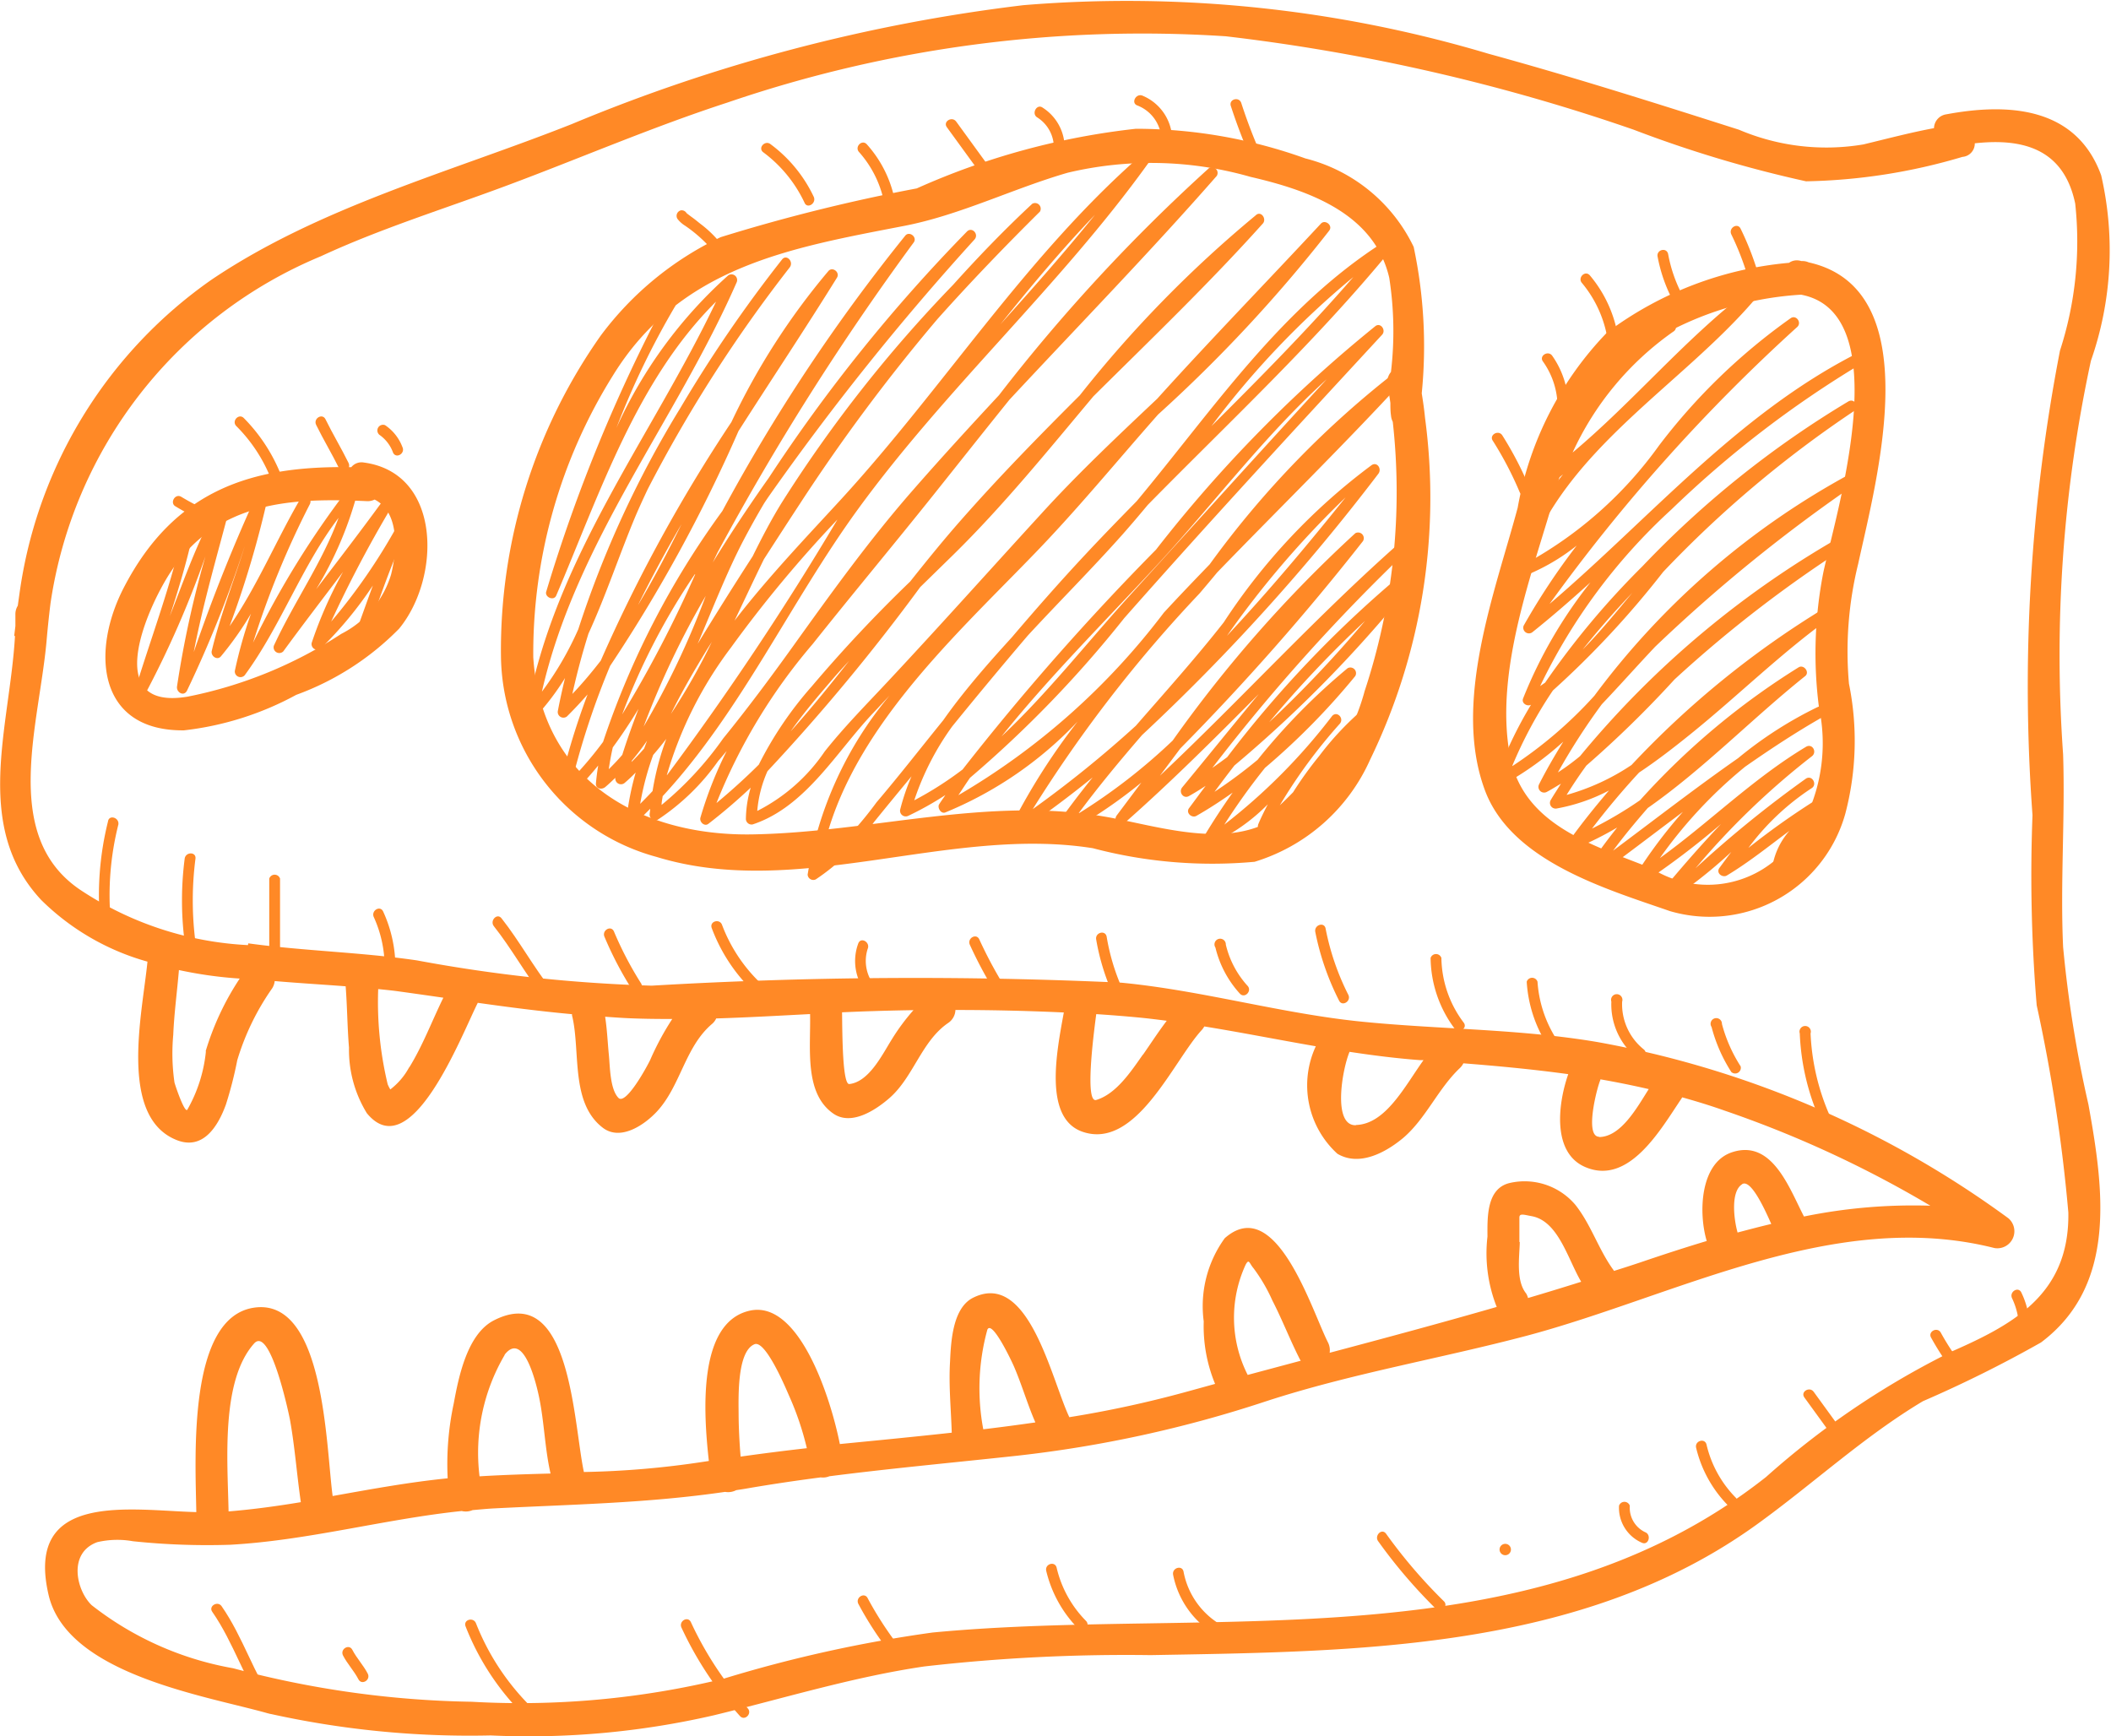 <svg xmlns="http://www.w3.org/2000/svg" xmlns:xlink="http://www.w3.org/1999/xlink" width="37.163" height="30.57" viewBox="0 0 37.163 30.57">
  <defs>
    <clipPath id="clip-path">
      <path id="Tracé_140" data-name="Tracé 140" d="M0,0H37.163V-30.57H0Z" fill="none"/>
    </clipPath>
  </defs>
  <g id="Groupe_145" data-name="Groupe 145" transform="translate(0 30.57)">
    <g id="Groupe_144" data-name="Groupe 144" clip-path="url(#clip-path)">
      <g id="Groupe_91" data-name="Groupe 91" transform="translate(2.084 -16.055)">
        <path id="Tracé_87" data-name="Tracé 87" d="M0,0C.017-.124-.167-.177-.183-.052a5.358,5.358,0,0,0-.136,1.8c.025.124.209.071.184-.052A5.081,5.081,0,0,1,0,0" fill="#ff8926"/>
      </g>
      <g id="Groupe_92" data-name="Groupe 92" transform="translate(3.441 -15.452)">
        <path id="Tracé_88" data-name="Tracé 88" d="M0,0C.016-.125-.174-.124-.19,0a5.725,5.725,0,0,0,0,1.468c.016.123.206.125.19,0A5.725,5.725,0,0,1,0,0" fill="#ff8926"/>
      </g>
      <g id="Groupe_93" data-name="Groupe 93" transform="translate(4.74 -15.102)">
        <path id="Tracé_89" data-name="Tracé 89" d="M0,0V1.258a.1.1,0,1,0,.19,0V0A.1.1,0,0,0,0,0" fill="#ff8926"/>
      </g>
      <g id="Groupe_94" data-name="Groupe 94" transform="translate(6.745 -14.523)">
        <path id="Tracé_90" data-name="Tracé 90" d="M0,0C-.053-.114-.217-.015-.164.1a2.113,2.113,0,0,1,.19.859.1.1,0,0,0,.19,0A2.356,2.356,0,0,0,0,0" fill="#ff8926"/>
      </g>
      <g id="Groupe_95" data-name="Groupe 95" transform="translate(9.709 -13.145)">
        <path id="Tracé_91" data-name="Tracé 91" d="M0,0C-.317-.4-.563-.856-.88-1.258c-.078-.1-.211.042-.135.139.317.4.564.856.881,1.258C-.057.237.077.1,0,0" fill="#ff8926"/>
      </g>
      <g id="Groupe_96" data-name="Groupe 96" transform="translate(11.281 -13.265)">
        <path id="Tracé_92" data-name="Tracé 92" d="M0,0A6.172,6.172,0,0,1-.474-.909c-.054-.113-.218-.014-.164.1A6.172,6.172,0,0,0-.164.1C-.093.2.072.1,0,0" fill="#ff8926"/>
      </g>
      <g id="Groupe_97" data-name="Groupe 97" transform="translate(13.365 -13.285)">
        <path id="Tracé_93" data-name="Tracé 93" d="M0,0A2.769,2.769,0,0,1-.653-1c-.04-.118-.224-.068-.183.052A3,3,0,0,0-.134.139C-.048.229.086.09,0,0" fill="#ff8926"/>
      </g>
      <g id="Groupe_98" data-name="Groupe 98" transform="translate(15.463 -13.145)">
        <path id="Tracé_94" data-name="Tracé 94" d="M0,0A.693.693,0,0,1-.188-.72c.049-.114-.115-.214-.164-.1A.892.892,0,0,0-.134.139C-.05.231.084.092,0,0" fill="#ff8926"/>
      </g>
      <g id="Groupe_99" data-name="Groupe 99" transform="translate(17.645 -13.265)">
        <path id="Tracé_95" data-name="Tracé 95" d="M0,0A7.618,7.618,0,0,1-.406-.769c-.055-.113-.219-.014-.164.1A7.618,7.618,0,0,0-.164.1.1.1,0,0,0,0,0" fill="#ff8926"/>
      </g>
      <g id="Groupe_100" data-name="Groupe 100" transform="translate(19.743 -13.195)">
        <path id="Tracé_96" data-name="Tracé 96" d="M0,0A3.77,3.77,0,0,1-.261-.885c-.025-.124-.208-.071-.184.052A3.964,3.964,0,0,0-.164.1C-.111.213.053.114,0,0" fill="#ff8926"/>
      </g>
      <g id="Groupe_101" data-name="Groupe 101" transform="translate(21.962 -13.215)">
        <path id="Tracé_97" data-name="Tracé 97" d="M0,0A1.634,1.634,0,0,1-.382-.725a.1.1,0,1,0-.183.052A1.843,1.843,0,0,0-.134.139C-.049.23.085.091,0,0" fill="#ff8926"/>
      </g>
      <g id="Groupe_102" data-name="Groupe 102" transform="translate(23.737 -13.055)">
        <path id="Tracé_98" data-name="Tracé 98" d="M0,0A4.456,4.456,0,0,1-.4-1.165c-.021-.124-.2-.071-.183.052A4.662,4.662,0,0,0-.164.1C-.11.213.054.113,0,0" fill="#ff8926"/>
      </g>
      <g id="Groupe_103" data-name="Groupe 103" transform="translate(25.768 -12.566)">
        <path id="Tracé_99" data-name="Tracé 99" d="M0,0A1.932,1.932,0,0,1-.393-1.139a.1.1,0,0,0-.19,0A2.112,2.112,0,0,0-.164.1C-.091.2.075.1,0,0" fill="#ff8926"/>
      </g>
      <g id="Groupe_104" data-name="Groupe 104" transform="translate(27.393 -12.287)">
        <path id="Tracé_100" data-name="Tracé 100" d="M0,0A2.138,2.138,0,0,1-.326-1a.1.1,0,0,0-.19,0A2.337,2.337,0,0,0-.164.1.1.1,0,0,0,0,0" fill="#ff8926"/>
      </g>
      <g id="Groupe_105" data-name="Groupe 105" transform="translate(28.935 -12.097)">
        <path id="Tracé_101" data-name="Tracé 101" d="M0,0A1.02,1.02,0,0,1-.378-.839a.1.1,0,1,0-.19,0A1.21,1.21,0,0,0-.134.139C-.039.216.1.078,0,0" fill="#ff8926"/>
      </g>
      <g id="Groupe_106" data-name="Groupe 106" transform="translate(30.643 -11.797)">
        <path id="Tracé_102" data-name="Tracé 102" d="M0,0A2.618,2.618,0,0,1-.329-.745a.1.1,0,1,0-.183.052A2.75,2.75,0,0,0-.164.1.1.1,0,0,0,0,0" fill="#ff8926"/>
      </g>
      <g id="Groupe_107" data-name="Groupe 107" transform="translate(32.209 -10.935)">
        <path id="Tracé_103" data-name="Tracé 103" d="M0,0A4.028,4.028,0,0,1-.335-1.441a.1.1,0,1,0-.19,0A4.158,4.158,0,0,0-.183.052C-.137.167.047.117,0,0" fill="#ff8926"/>
      </g>
      <g id="Groupe_108" data-name="Groupe 108" transform="translate(4.849 -0.546)">
        <path id="Tracé_104" data-name="Tracé 104" d="M0,0C-.379-.547-.568-1.2-.948-1.747c-.07-.1-.236,0-.164.1.38.547.568,1.2.948,1.747C-.093.2.072.1,0,0" fill="#ff8926"/>
      </g>
      <g id="Groupe_109" data-name="Groupe 109" transform="translate(6.474 -1.105)">
        <path id="Tracé_105" data-name="Tracé 105" d="M0,0C-.077-.149-.194-.27-.271-.419c-.057-.112-.222-.013-.164.1.077.149.194.27.271.419C-.107.211.057.112,0,0" fill="#ff8926"/>
      </g>
      <g id="Groupe_110" data-name="Groupe 110" transform="translate(9.303 -0.566)">
        <path id="Tracé_106" data-name="Tracé 106" d="M0,0A4.274,4.274,0,0,1-.923-1.424c-.044-.117-.228-.066-.184.052A4.523,4.523,0,0,0-.134.139C-.048.229.086.09,0,0" fill="#ff8926"/>
      </g>
      <g id="Groupe_111" data-name="Groupe 111" transform="translate(13.162 -0.496)">
        <path id="Tracé_107" data-name="Tracé 107" d="M0,0A6.087,6.087,0,0,1-1-1.517c-.055-.113-.219-.014-.164.1A6.241,6.241,0,0,0-.134.139C-.049.23.086.091,0,0" fill="#ff8926"/>
      </g>
      <g id="Groupe_112" data-name="Groupe 112" transform="translate(15.817 -1.594)">
        <path id="Tracé_108" data-name="Tracé 108" d="M0,0A6.1,6.1,0,0,1-.542-.839c-.056-.112-.22-.013-.164.1A6.007,6.007,0,0,0-.164.1C-.092.2.074.1,0,0" fill="#ff8926"/>
      </g>
      <g id="Groupe_113" data-name="Groupe 113" transform="translate(19.119 -2.033)">
        <path id="Tracé_109" data-name="Tracé 109" d="M0,0A1.968,1.968,0,0,1-.517-.935c-.027-.124-.21-.071-.184.052A2.162,2.162,0,0,0-.134.139C-.049.23.085.091,0,0" fill="#ff8926"/>
      </g>
      <g id="Groupe_114" data-name="Groupe 114" transform="translate(21.469 -1.979)">
        <path id="Tracé_110" data-name="Tracé 110" d="M0,0A1.379,1.379,0,0,1-.633-.92c-.023-.124-.206-.071-.184.053A1.577,1.577,0,0,0-.1.169C.008.237.1.067,0,0" fill="#ff8926"/>
      </g>
      <g id="Groupe_115" data-name="Groupe 115" transform="translate(25.415 -2.383)">
        <path id="Tracé_111" data-name="Tracé 111" d="M0,0A9.1,9.1,0,0,1-1.016-1.188c-.078-.1-.211.042-.134.139A9.087,9.087,0,0,0-.134.139C-.042.221.093.082,0,0" fill="#ff8926"/>
      </g>
      <g id="Groupe_116" data-name="Groupe 116" transform="translate(26.499 -3.39)">
        <path id="Tracé_112" data-name="Tracé 112" d="M0,0A.1.1,0,0,0,0,.2.1.1,0,0,0,0,0" fill="#ff8926"/>
      </g>
      <g id="Groupe_117" data-name="Groupe 117" transform="translate(28.961 -3.596)">
        <path id="Tracé_113" data-name="Tracé 113" d="M0,0A.475.475,0,0,1-.269-.465a.1.1,0,0,0-.19,0A.671.671,0,0,0-.05.189C.065.233.114.043,0,0" fill="#ff8926"/>
      </g>
      <g id="Groupe_118" data-name="Groupe 118" transform="translate(30.56 -4.2)">
        <path id="Tracé_114" data-name="Tracé 114" d="M0,0A1.968,1.968,0,0,1-.517-.935c-.027-.124-.21-.071-.184.052A2.162,2.162,0,0,0-.134.139C-.049.229.086.091,0,0" fill="#ff8926"/>
      </g>
      <g id="Groupe_119" data-name="Groupe 119" transform="translate(32.538 -5.228)">
        <path id="Tracé_115" data-name="Tracé 115" d="M0,0-.609-.839c-.073-.1-.238,0-.164.1L-.164.1C-.092.2.074.1,0,0" fill="#ff8926"/>
      </g>
      <g id="Groupe_120" data-name="Groupe 120" transform="translate(34.622 -6.436)">
        <path id="Tracé_116" data-name="Tracé 116" d="M0,0A4.372,4.372,0,0,1-.459-.679c-.067-.1-.232-.007-.164.1A4.6,4.6,0,0,0-.134.139C-.049.23.085.091,0,0" fill="#ff8926"/>
      </g>
      <g id="Groupe_121" data-name="Groupe 121" transform="translate(35.585 -7.814)">
        <path id="Tracé_117" data-name="Tracé 117" d="M0,0C-.053-.114-.217-.015-.164.1a1.249,1.249,0,0,1,.122.51.1.1,0,0,0,.19,0A1.492,1.492,0,0,0,0,0" fill="#ff8926"/>
      </g>
      <g id="Groupe_122" data-name="Groupe 122" transform="translate(12.688 -26.283)">
        <path id="Tracé_118" data-name="Tracé 118" d="M0,0A1.981,1.981,0,0,0-.357-.346c-.052-.041-.1-.082-.157-.122L-.578-.516c-.028-.023-.022-.036-.015,0A.1.1,0,0,0-.7-.584a.1.1,0,0,0-.062.15.505.505,0,0,0,.135.121,2.469,2.469,0,0,1,.5.452C-.059.238.074.1,0,0" fill="#ff8926"/>
      </g>
      <g id="Groupe_123" data-name="Groupe 123" transform="translate(14.327 -27.102)">
        <path id="Tracé_119" data-name="Tracé 119" d="M0,0A2.459,2.459,0,0,0-.76-.928c-.094-.079-.229.059-.134.138A2.354,2.354,0,0,1-.164.1C-.117.215.047.115,0,0" fill="#ff8926"/>
      </g>
      <g id="Groupe_124" data-name="Groupe 124" transform="translate(15.759 -27.009)">
        <path id="Tracé_120" data-name="Tracé 120" d="M0,0A2.07,2.07,0,0,0-.5-1.021c-.085-.092-.22.047-.135.138a1.89,1.89,0,0,1,.45.935C-.158.176.025.123,0,0" fill="#ff8926"/>
      </g>
      <g id="Groupe_125" data-name="Groupe 125" transform="translate(17.442 -27.592)">
        <path id="Tracé_121" data-name="Tracé 121" d="M0,0-.609-.838c-.073-.1-.238,0-.164.1L-.164.1C-.092.2.074.1,0,0" fill="#ff8926"/>
      </g>
      <g id="Groupe_126" data-name="Groupe 126" transform="translate(18.355 -28.675)">
        <path id="Tracé_122" data-name="Tracé 122" d="M0,0C-.1-.073-.2.1-.1.169A.628.628,0,0,1,.195.644a.1.1,0,0,0,.19,0A.835.835,0,0,0,0,0" fill="#ff8926"/>
      </g>
      <g id="Groupe_127" data-name="Groupe 127" transform="translate(20.115 -28.885)">
        <path id="Tracé_123" data-name="Tracé 123" d="M0,0C-.112-.049-.208.12-.1.169A.662.662,0,0,1,.331.783a.1.1,0,1,0,.19,0A.848.848,0,0,0,0,0" fill="#ff8926"/>
      </g>
      <g id="Groupe_128" data-name="Groupe 128" transform="translate(22.316 -27.592)">
        <path id="Tracé_124" data-name="Tracé 124" d="M0,0A9.5,9.5,0,0,1-.464-1.164c-.039-.12-.223-.068-.184.052A10.053,10.053,0,0,0-.164.1C-.11.213.054.113,0,0" fill="#ff8926"/>
      </g>
      <g id="Groupe_129" data-name="Groupe 129" transform="translate(6.987 -21.302)">
        <path id="Tracé_125" data-name="Tracé 125" d="M0,0A10.281,10.281,0,0,1-1.157,1.675,21.8,21.8,0,0,1-.107-.32a.1.1,0,0,0-.164-.1C-.647.095-1.035.6-1.421,1.105A6.427,6.427,0,0,0-.706-.553a.1.1,0,0,0-.159-.1,15.819,15.819,0,0,0-1.667,2.7,15.486,15.486,0,0,1,1-2.439c.054-.113-.1-.209-.164-.1-.432.741-.763,1.545-1.249,2.248A17.5,17.5,0,0,0-2.263-.553c.016-.105-.117-.179-.174-.076A30.211,30.211,0,0,0-3.576,2.212c.165-.863.413-1.7.636-2.556a.1.1,0,0,0-.174-.075c-.041.068-.076.138-.113.208a.093.093,0,0,0-.051-.044A4.325,4.325,0,0,1-3.8-.524c-.108-.058-.2.111-.1.169a4.346,4.346,0,0,0,.564.289.069.069,0,0,0,.02,0c-.267.53-.464,1.094-.682,1.647.138-.428.27-.859.373-1.3C-3.589.162-3.772.11-3.8.233c-.212.9-.542,1.77-.812,2.656a.1.1,0,0,0,.174.075A17.385,17.385,0,0,0-3.371.527a17.988,17.988,0,0,0-.5,2.292c-.013.1.116.18.174.076A20.632,20.632,0,0,0-2.677.342c-.19.616-.431,1.217-.582,1.848-.022.09.093.173.159.1a5.777,5.777,0,0,0,.531-.753,8.16,8.16,0,0,0-.284,1.007.1.1,0,0,0,.174.076c.639-.869,1-1.915,1.652-2.771C-1.314.637-1.812,1.332-2.166,2.1A.1.1,0,0,0-2,2.2c.344-.471.7-.933,1.052-1.4A7.416,7.416,0,0,0-1.5,2.05a.1.1,0,0,0,.159.1A6.787,6.787,0,0,0-.423,1.04c-.089.243-.176.487-.264.731-.042.119.142.169.184.052C-.294,1.242-.1.658.164.1.217-.014.064-.109,0,0" fill="#ff8926"/>
      </g>
      <g id="Groupe_130" data-name="Groupe 130" transform="translate(4.927 -22.257)">
        <path id="Tracé_126" data-name="Tracé 126" d="M0,0A2.989,2.989,0,0,0-.634-.952c-.086-.09-.22.049-.134.139A2.738,2.738,0,0,1-.183.052C-.137.167.047.117,0,0" fill="#ff8926"/>
      </g>
      <g id="Groupe_131" data-name="Groupe 131" transform="translate(6.136 -22.42)">
        <path id="Tracé_127" data-name="Tracé 127" d="M0,0C-.128-.26-.278-.508-.406-.769c-.056-.113-.22-.013-.164.1.128.261.278.509.406.769C-.109.212.055.113,0,0" fill="#ff8926"/>
      </g>
      <g id="Groupe_132" data-name="Groupe 132" transform="translate(7.084 -22.7)">
        <path id="Tracé_128" data-name="Tracé 128" d="M0,0A.809.809,0,0,0-.305-.385a.1.1,0,0,0-.1.17A.65.65,0,0,1-.164.1C-.109.212.055.113,0,0" fill="#ff8926"/>
      </g>
      <g id="Groupe_133" data-name="Groupe 133" transform="translate(26.919 -22.001)">
        <path id="Tracé_129" data-name="Tracé 129" d="M0,0A6.161,6.161,0,0,0-.474-.908c-.071-.1-.236,0-.164.1A6.161,6.161,0,0,1-.164.1C-.11.213.054.113,0,0" fill="#ff8926"/>
      </g>
      <g id="Groupe_134" data-name="Groupe 134" transform="translate(27.326 -24.307)">
        <path id="Tracé_130" data-name="Tracé 130" d="M0,0C-.071-.1-.236,0-.164.1A1.38,1.38,0,0,1,.094.888a.1.1,0,1,0,.19,0A1.56,1.56,0,0,0,0,0" fill="#ff8926"/>
      </g>
      <g id="Groupe_135" data-name="Groupe 135" transform="translate(28.486 -24.633)">
        <path id="Tracé_131" data-name="Tracé 131" d="M0,0A2.229,2.229,0,0,0-.5-1.092c-.085-.091-.219.048-.135.139A2.057,2.057,0,0,1-.183.052C-.158.176.025.124,0,0" fill="#ff8926"/>
      </g>
      <g id="Groupe_136" data-name="Groupe 136" transform="translate(29.627 -25.355)">
        <path id="Tracé_132" data-name="Tracé 132" d="M0,0A2.531,2.531,0,0,1-.261-.745c-.03-.123-.213-.071-.184.052A2.721,2.721,0,0,0-.164.1.1.1,0,0,0,0,0" fill="#ff8926"/>
      </g>
      <g id="Groupe_137" data-name="Groupe 137" transform="translate(30.991 -25.611)">
        <path id="Tracé_133" data-name="Tracé 133" d="M0,0A5.119,5.119,0,0,0-.348-.932c-.054-.114-.218-.014-.164.1A4.848,4.848,0,0,1-.183.052.1.1,0,0,0,0,0" fill="#ff8926"/>
      </g>
      <g id="Groupe_138" data-name="Groupe 138" transform="translate(21.731 -17.093)">
        <path id="Tracé_134" data-name="Tracé 134" d="M0,0A22.672,22.672,0,0,0,3.278-3.391c.068-.079-.025-.226-.115-.154l-.019.015h0s0,0,0,0A19.859,19.859,0,0,0-.127-.147C-.213-.083-.3-.02-.389.042A33.557,33.557,0,0,1,3.075-3.811c.093-.083-.042-.22-.134-.138C1.459-2.645.127-1.175-1.311.179L-.952-.3A42.839,42.839,0,0,0,2.263-3.95a.1.1,0,0,0-.135-.139A22.909,22.909,0,0,0-1.087-.439,10.219,10.219,0,0,1-2.747.847c.355-.48.734-.935,1.121-1.383a36.591,36.591,0,0,0,4.16-4.6c.064-.083-.017-.215-.116-.154A10.8,10.8,0,0,0-.188-2.52C-.682-1.89-1.213-1.3-1.735-.7A19.974,19.974,0,0,1-3.55.768,23.977,23.977,0,0,1-.613-3.03q.156-.183.31-.369C.8-4.54,1.933-5.647,3.007-6.816c.073-.079-.022-.216-.115-.154A16.676,16.676,0,0,0-.435-3.542c-.272.282-.543.564-.808.852A12.349,12.349,0,0,1-4.86.523c.068-.1.135-.206.206-.307A20.2,20.2,0,0,0-1.94-2.594C-.451-4.282,1.075-5.933,2.6-7.584c.073-.079-.023-.218-.115-.154A24.011,24.011,0,0,0-1.38-3.8,44.763,44.763,0,0,0-4.785.07a6.136,6.136,0,0,1-.851.543,4.81,4.81,0,0,1,.667-1.3q.655-.807,1.331-1.6c.554-.6,1.131-1.176,1.674-1.787.149-.169.295-.341.44-.515,1.442-1.468,2.95-2.872,4.261-4.468.066-.082-.019-.216-.116-.154C.818-8.062-.368-6.276-1.721-4.653c-.307.313-.613.627-.912.948-.44.471-.865.955-1.283,1.446-.182.2-.362.4-.537.605-.231.271-.462.556-.672.856C-5.517-.315-5.9.178-6.3.648a6.522,6.522,0,0,1-.984,1.071c.367-2.174,2.274-3.91,3.708-5.39.781-.8,1.489-1.667,2.232-2.508a25.691,25.691,0,0,0,3-3.221h0l.015-.02c.066-.09-.076-.2-.149-.119C.564-8.508-.418-7.5-1.358-6.458c-.7.661-1.4,1.32-2.044,2.028-.9.983-1.786,1.975-2.694,2.946-.381.408-.77.8-1.118,1.239A3.16,3.16,0,0,1-8.4.8,2.162,2.162,0,0,1-8.22.1,35.445,35.445,0,0,0-5.531-3.141l.583-.57C-4.063-4.58-3.28-5.548-2.482-6.5-1.474-7.5-.448-8.484.5-9.541c.071-.078-.025-.224-.115-.154L.368-9.68h0A21.029,21.029,0,0,0-2.721-6.518c-.714.713-1.42,1.433-2.087,2.192-.31.351-.606.717-.9,1.087a24.9,24.9,0,0,0-1.736,1.85A6.43,6.43,0,0,0-8.373-.015q-.357.354-.745.676a9.993,9.993,0,0,1,1.694-2.8c.7-.88,1.42-1.741,2.122-2.62.446-.559.891-1.122,1.341-1.68,1.22-1.311,2.47-2.593,3.651-3.942a.1.1,0,0,0-.134-.139,30.736,30.736,0,0,0-3.7,4c-.513.552-1.022,1.107-1.518,1.675-.765.874-1.441,1.815-2.119,2.761C-8.173-1.538-8.574-1-9-.476A5.932,5.932,0,0,1-10.084.694c0-.052.012-.1.019-.154C-8.687-.948-7.819-2.874-6.627-4.512c1.562-2.145,3.546-3.92,5.1-6.077h0l.015-.02c.069-.1-.072-.187-.149-.119C-3.674-8.961-5.117-6.658-6.921-4.69-7.515-4.042-8.2-3.328-8.8-2.55c.174-.363.343-.727.518-1.083.211-.327.423-.655.636-.98A32.259,32.259,0,0,1-5.229-7.858c.581-.651,1.186-1.28,1.805-1.893a.1.1,0,0,0-.134-.139c-.487.453-.949.932-1.393,1.426A23.789,23.789,0,0,0-7.966-4.632c-.186.3-.354.623-.515.949q-.494.764-.968,1.541c.265-.62.508-1.248.8-1.81.118-.225.242-.448.372-.667.027-.041.055-.083.083-.123A46.379,46.379,0,0,1-4.575-9.261c.083-.094-.047-.23-.134-.139A28.747,28.747,0,0,0-8.2-5.06l-.061.086c-.319.454-.629.922-.922,1.4l.081-.171A46.238,46.238,0,0,1-5.643-9.212c.061-.092-.077-.2-.149-.119a31.51,31.51,0,0,0-3.222,4.85,14.846,14.846,0,0,0-2.1,4.065,6.561,6.561,0,0,1-.533.633,13.934,13.934,0,0,1,.657-1.971A26.88,26.88,0,0,0-8.73-5.888c.579-.907,1.175-1.8,1.733-2.7.058-.093-.076-.2-.149-.119A12.142,12.142,0,0,0-8.855-6.046a27.679,27.679,0,0,0-2.3,4.2c-.155.2-.322.4-.5.586q.118-.535.284-1.063c.311-.679.547-1.4.834-2.082.066-.154.137-.307.209-.46a24.956,24.956,0,0,1,2.5-3.905c.075-.1-.057-.238-.135-.139A23.7,23.7,0,0,0-9.75-6.3a18.122,18.122,0,0,0-1.8,3.9,5.608,5.608,0,0,1-.641,1.1c.6-2.639,2.361-4.77,3.43-7.21a.1.1,0,0,0-.15-.119,8.043,8.043,0,0,0-1.968,2.685A14.313,14.313,0,0,1-9.841-8.093a.1.1,0,0,0-.164-.1,28.247,28.247,0,0,0-2.108,5.126c-.038.1.13.177.174.075.768-1.8,1.415-3.788,2.814-5.175-1.139,2.39-2.845,4.524-3.327,7.2-.016.091.089.172.159.1a4.472,4.472,0,0,0,.509-.673c-.046.191-.089.384-.126.577a.1.1,0,0,0,.159.1c.127-.126.248-.256.364-.388A13.113,13.113,0,0,0-11.91.5a.1.1,0,0,0,.159.095A6.188,6.188,0,0,0-11.2,0c-.017.1-.03.206-.04.311s.105.117.162.07.121-.109.18-.165a.1.1,0,0,0,.158.095c.071-.06.137-.123.2-.187a4.952,4.952,0,0,0-.162.816c-.009.092.107.121.163.069.087-.08.171-.163.254-.247,0,.036-.009.072-.01.108a.1.1,0,0,0,.142.085A3.991,3.991,0,0,0-9.088-.079c.051-.058.1-.118.15-.177A6.983,6.983,0,0,0-9.4.916c-.023.077.071.164.139.111.26-.2.508-.414.746-.637A2.02,2.02,0,0,0-8.6.942a.1.1,0,0,0,.12.095C-7.543.727-7.006-.246-6.35-.934c.095-.1.187-.2.281-.3A6.556,6.556,0,0,0-7.513,1.921a.1.1,0,0,0,.143.084A3.829,3.829,0,0,0-6.348,1C-6.13.73-5.907.46-5.684.19a3.858,3.858,0,0,0-.2.586.1.1,0,0,0,.14.111A5.623,5.623,0,0,0-5.088.52c-.036.055-.075.107-.11.163s.029.173.107.144a6.71,6.71,0,0,0,2.33-1.6A11.321,11.321,0,0,0-3.912,1.032c-.041.083.046.192.13.135.442-.3.87-.62,1.286-.957-.233.289-.458.584-.671.892-.06.086.052.176.13.134A8.809,8.809,0,0,0-1.638.3c-.144.192-.287.384-.431.575-.075.1.039.222.134.138C-1.115.291-.343-.482.428-1.257c-.452.545-.9,1.1-1.346,1.641C-.987.466-.9.594-.8.538s.2-.118.294-.18C-.606.489-.7.62-.8.753c-.059.084.053.178.13.134.22-.125.432-.264.639-.41q-.264.372-.5.765c-.055.093.049.17.13.134A3.328,3.328,0,0,0,.588.683C.528.8.471.912.421,1.032c-.032.078.044.2.13.135C.661,1.081.766.99.868.9A.09.09,0,0,0,.984.97c.077-.033.1-.109.176-.153a.1.1,0,0,0-.008-.17C1.164.625,1.175.6,1.188.583,1.68.072,2.112-.5,2.6-1.015c.073-.077-.026-.222-.115-.154l-.019.015h0a5.193,5.193,0,0,0-.973.986,6.555,6.555,0,0,0-.46.639Q.917.59.8.7A9.23,9.23,0,0,1,1.856-.736c.08-.094-.047-.23-.134-.138a10.4,10.4,0,0,1-1.9,1.915,11.314,11.314,0,0,1,.717-1A12.454,12.454,0,0,0,2.127-1.574a.1.1,0,0,0-.134-.139A11.186,11.186,0,0,0,.408-.1,8.656,8.656,0,0,1-.35.463Q-.178.229,0,0M-9.733-4.25c-.241.486-.491.966-.767,1.427.238-.483.495-.959.767-1.427M-9.992.17A6.933,6.933,0,0,1-8.863-2.076,22.106,22.106,0,0,1-6.988-4.331a51.788,51.788,0,0,1-3,4.5m7.534-9.865c-.535.662-1.1,1.3-1.666,1.93.532-.664,1.078-1.317,1.666-1.93M-9.2-2.176a10.838,10.838,0,0,1-.72,1.268c.194-.395.417-.776.643-1.146.025-.04.052-.081.077-.122m-1.2,1.49a15.132,15.132,0,0,1,1.093-2.3A14.421,14.421,0,0,1-10.4-.686m.908-2.68A21.111,21.111,0,0,1-10.778-.9,11.743,11.743,0,0,1-9.5-3.366M-11.014.065c.019-.13.042-.258.071-.384.16-.218.31-.445.452-.678-.1.266-.2.536-.285.809-.075.088-.155.172-.238.253m.4-.126.009-.027c.094-.112.182-.229.266-.349-.018.046-.035.092-.053.139q-.107.122-.222.237m.153.736a4.965,4.965,0,0,1,.229-.861c.08-.092.157-.187.231-.283a4.8,4.8,0,0,0-.242.919c-.071.076-.144.151-.218.225m3.392-2.2c.094-.11.192-.215.289-.321-.334.425-.674.845-1.033,1.246.238-.339.51-.652.744-.925M2.094-8.6C1.3-7.685.45-6.826-.405-5.974A15.293,15.293,0,0,1,2.094-8.6M-1.357-3.534C-.364-4.61.539-5.818,1.625-6.8.449-5.52-.718-4.229-1.89-2.94c-.722.8-1.415,1.681-2.21,2.428.852-1.062,1.823-2.025,2.743-3.022M1.957-4.72C1.292-3.888.6-3.066-.131-2.283A16.566,16.566,0,0,1,1.957-4.72M2.3-2.546A20.523,20.523,0,0,1,.612-.762,19.792,19.792,0,0,1,2.3-2.546" fill="#ff8926"/>
      </g>
      <g id="Groupe_139" data-name="Groupe 139" transform="translate(32.679 -24.342)">
        <path id="Tracé_135" data-name="Tracé 135" d="M0,0C-2.1,1.073-3.627,2.891-5.4,4.405A31.237,31.237,0,0,1-1.036-.475c.077-.078-.022-.212-.115-.154A10.593,10.593,0,0,0-3.47,1.612,7.038,7.038,0,0,1-5.821,3.694C-5.138,1.685-3.087.568-1.78-.964c.067-.079-.024-.224-.116-.154l-.019.015h0C-3.025-.252-3.925.843-4.994,1.739A5.288,5.288,0,0,1-3.221-.39c.106-.063.01-.233-.1-.169A6.244,6.244,0,0,0-5.382,2.062c-.042.079.048.2.13.134.03-.023.059-.049.089-.072a4.972,4.972,0,0,0-.906,1.708.1.1,0,0,0,.117.121,3.612,3.612,0,0,0,1.03-.576,11.955,11.955,0,0,0-.934,1.41.1.1,0,0,0,.149.119c.352-.281.692-.578,1.027-.881A8.107,8.107,0,0,0-5.866,6.069c-.033.085.074.147.14.11h0A7.3,7.3,0,0,0-6.34,7.466a.1.1,0,0,0,.14.111,5.569,5.569,0,0,0,1.042-.748c-.153.248-.3.5-.428.754a.1.1,0,0,0,.131.134c.088-.045.172-.1.256-.148-.063.1-.125.194-.183.293a.1.1,0,0,0,.107.144,3.205,3.205,0,0,0,.921-.317c-.241.282-.474.571-.69.872-.048.067.032.175.107.144a5.872,5.872,0,0,0,.727-.364c-.2.252-.389.509-.563.779-.052.08.052.191.13.135.536-.39,1.061-.793,1.591-1.19A8.576,8.576,0,0,0-3.893,9.19a.1.1,0,0,0,.13.134A14.279,14.279,0,0,0-2.381,8.278c-.379.4-.74.816-1.091,1.242-.067.082.018.214.115.154A8.447,8.447,0,0,0-2.2,8.77c-.07.093-.139.186-.208.28s.054.181.13.135c.388-.233.74-.518,1.1-.785a1.272,1.272,0,0,0-.3.63c-.015.125.176.124.19,0,.054-.447.562-.822.853-1.119a.1.1,0,0,0-.116-.154A13.256,13.256,0,0,0-1.9,8.7,4.352,4.352,0,0,1-.784,7.647c.1-.064.009-.234-.1-.169A20.025,20.025,0,0,0-2.831,9.059,13.477,13.477,0,0,1-.784,7.088c.1-.073.012-.234-.1-.169-.927.555-1.7,1.328-2.574,1.96a8.123,8.123,0,0,1,1.5-1.608c.447-.312.9-.611,1.377-.882.109-.062.013-.222-.1-.169a6.974,6.974,0,0,0-1.4.9c-.747.522-1.469,1.082-2.2,1.628.191-.26.4-.509.61-.751C-2.691,7.312-1.832,6.42-.9,5.675c.086-.069-.025-.211-.116-.154A12.928,12.928,0,0,0-3.807,7.86a6.88,6.88,0,0,1-.846.5q.391-.513.829-.987c.318-.211.621-.447.906-.677.833-.672,1.6-1.433,2.472-2.057.1-.071.011-.235-.1-.169A16.13,16.13,0,0,0-3.957,7.24,3.959,3.959,0,0,1-5.1,7.767c.11-.176.225-.349.348-.517A18.88,18.88,0,0,0-3.2,5.734,22.127,22.127,0,0,1-.039,3.314c.1-.07.01-.235-.1-.169A16.576,16.576,0,0,0-4.863,7.084a4.121,4.121,0,0,1-.39.287,11.329,11.329,0,0,1,.773-1.2c.318-.334.625-.681.938-1.012A27.926,27.926,0,0,1,.028,2.266a.1.1,0,0,0-.1-.17A13.768,13.768,0,0,0-4.611,6.021,7.467,7.467,0,0,1-6.059,7.262a7.59,7.59,0,0,1,.718-1.334A16.256,16.256,0,0,0-3.4,3.841,19.756,19.756,0,0,1-.039,1.008c.1-.069.011-.232-.1-.169A17.169,17.169,0,0,0-3.768,3.745,14.357,14.357,0,0,0-5.478,5.79l-.088.061A10.2,10.2,0,0,1-3.253,2.74,18.462,18.462,0,0,1,.1.169.1.1,0,0,0,0,0M-3.944,4.209c-.284.341-.567.689-.874,1,.277-.349.573-.683.874-1" fill="#ff8926"/>
      </g>
      <g id="Groupe_140" data-name="Groupe 140" transform="translate(36.32 -13.898)">
        <path id="Tracé_136" data-name="Tracé 136" d="M0,0C-.052-1.122.037-2.262,0-3.39a24.591,24.591,0,0,1,.489-6.929A5.887,5.887,0,0,0,.67-13.586C.228-14.8-.976-14.861-2.058-14.659a.252.252,0,0,0-.215.243c-.419.078-.828.187-1.245.287a3.928,3.928,0,0,1-2.188-.259c-1.466-.468-2.927-.931-4.411-1.338a22.238,22.238,0,0,0-8.186-.855,29.877,29.877,0,0,0-7.952,2.094c-2.117.839-4.431,1.45-6.344,2.741a8.09,8.09,0,0,0-3.357,5.381c-.018.117-.034.237-.051.357a.285.285,0,0,0-.042.158c0,.065,0,.131,0,.2l-.021.174.014,0c-.091,1.6-.753,3.352.463,4.65A4.307,4.307,0,0,0-33.724.258c-.088.9-.516,2.732.514,3.141.462.184.726-.237.867-.625a6.921,6.921,0,0,0,.2-.781A4.4,4.4,0,0,1-31.528.727.3.3,0,0,0-31.484.6c.422.036.842.061,1.249.092.028.36.029.722.059,1.081a2.129,2.129,0,0,0,.314,1.153c.776.947,1.657-1.352,1.953-1.943.552.078,1.1.149,1.659.2,0,.015,0,.03.006.045.144.627-.034,1.519.537,1.955.316.24.742-.058.957-.292.413-.451.49-1.13.961-1.533a.275.275,0,0,0,.077-.1c.551-.017,1.1-.048,1.653-.077.013.6-.107,1.39.406,1.75.32.225.749-.061.99-.27.424-.369.564-1,1.033-1.322a.288.288,0,0,0,.13-.23q.954,0,1.908.044c-.123.678-.364,1.86.329,2.1.946.326,1.6-1.25,2.1-1.792a.353.353,0,0,0,.044-.062c.656.106,1.308.236,1.963.349a1.63,1.63,0,0,0,.38,1.892c.387.231.852-.023,1.157-.277.4-.34.615-.868,1-1.232a.311.311,0,0,0,.061-.083c.624.049,1.237.107,1.846.191-.188.54-.278,1.381.292,1.632.777.342,1.34-.669,1.7-1.2.006-.008.009-.016.014-.024.249.07.5.146.747.234A19.374,19.374,0,0,1-2.337,4.555a9.579,9.579,0,0,0-2.225.19c-.26-.5-.56-1.369-1.27-1.13-.562.189-.589,1.068-.442,1.561-.4.12-.793.249-1.175.379-.152.051-.305.1-.458.148a.083.083,0,0,0-.009-.016c-.263-.36-.394-.8-.671-1.148a1.17,1.17,0,0,0-1.16-.383c-.407.1-.388.61-.387.943a2.562,2.562,0,0,0,.163,1.238c-.977.282-1.959.546-2.941.807a.306.306,0,0,0-.031-.185c-.283-.556-.914-2.629-1.816-1.832a2.038,2.038,0,0,0-.37,1.465,2.659,2.659,0,0,0,.2,1.1c-.181.05-.361.1-.541.149a19.3,19.3,0,0,1-2.025.437c-.319-.673-.717-2.6-1.7-2.1-.356.184-.384.775-.4,1.122-.025.418.017.834.03,1.251-.656.072-1.314.136-1.97.2-.162-.817-.718-2.543-1.587-2.348-.916.206-.816,1.782-.719,2.646l-.1.015a15.716,15.716,0,0,1-2.1.179c-.186-.865-.232-3.36-1.583-2.67-.47.239-.621.992-.708,1.463a5.079,5.079,0,0,0-.107,1.318c-.68.068-1.352.192-2.025.312-.118-.865-.138-3.49-1.378-3.317-1.176.164-1.039,2.617-1.022,3.6-1.145-.029-3.031-.383-2.6,1.461.329,1.4,2.768,1.772,3.861,2.082a16.237,16.237,0,0,0,3.921.389,14.511,14.511,0,0,0,3.93-.355c1.235-.3,2.441-.673,3.7-.859a31.215,31.215,0,0,1,3.987-.2c3.614-.065,7.583-.071,10.672-2.3.987-.712,1.881-1.546,2.926-2.171A21.9,21.9,0,0,0-.39,6.963C.952,5.957.717,4.274.446,2.774A21.166,21.166,0,0,1,0,0M-32.695,1.837a2.588,2.588,0,0,1-.328,1.029c-.05.058-.22-.45-.226-.484a3.587,3.587,0,0,1-.021-.835c.016-.382.068-.761.1-1.141A7.292,7.292,0,0,0-32.1.556a4.816,4.816,0,0,0-.6,1.281m3.582.283a1.214,1.214,0,0,1-.331.388.668.668,0,0,1-.046-.091A6.2,6.2,0,0,1-29.662.741c.105.011.211.021.312.034.278.038.557.078.835.118-.2.407-.36.838-.6,1.227m4.242-.133c-.065.136-.43.8-.559.67-.15-.152-.149-.555-.169-.754-.022-.224-.031-.452-.066-.675.146.01.291.021.438.027.247.01.495.013.744.012a4.871,4.871,0,0,0-.388.72m4.255-.364c-.166.263-.4.751-.75.79-.121.013-.123-.871-.128-1.263.183-.008.367-.016.55-.021.235-.008.471-.013.707-.017a3.7,3.7,0,0,0-.379.511m4.419.27c-.206.292-.468.694-.822.8-.2.061-.055-1.1,0-1.511.244.016.487.035.731.058.171.016.34.037.51.059-.147.193-.281.4-.42.6m3.749,1.239c-.41.011-.245-.969-.111-1.292.411.062.823.115,1.24.146l.062,0c-.331.463-.667,1.128-1.191,1.142m4.284.207c-.266,0-.033-.887.021-1,0,0,0-.007,0-.011q.426.074.851.172c-.211.335-.492.842-.876.844m2.519.83c.148-.094.38.395.514.7-.2.047-.4.1-.593.151-.064-.225-.126-.719.079-.849m-3.92,1.018c0-.144,0-.288,0-.432,0-.081.078-.05.216-.025.471.086.636.757.872,1.155q-.466.147-.936.286A.293.293,0,0,0-9.453,6.1c-.183-.226-.118-.637-.112-.909m-4.825.4c.06-.108.062-.024.137.064a2.952,2.952,0,0,1,.332.568c.175.34.313.7.485,1.037l.015.024-.934.25a2.225,2.225,0,0,1-.035-1.943m-4.548,1.146c.08-.177.418.532.469.65.138.32.236.662.376.983q-.458.066-.917.121a3.89,3.89,0,0,1,.072-1.754m-4.1.257c.195-.081.555.783.609.906a5.153,5.153,0,0,1,.313.924q-.585.066-1.166.148c-.02-.242-.033-.485-.035-.729,0-.27-.037-1.119.279-1.249m-4.4.186c.343-.445.568.549.61.754.09.438.1.9.2,1.336-.415.011-.832.024-1.25.049a3.406,3.406,0,0,1,.444-2.139m-4.412-.2c.279-.311.6,1.187.629,1.333.088.484.122.975.193,1.461-.422.07-.845.128-1.272.163-.018-.9-.137-2.3.45-2.957m29.77.2A14.655,14.655,0,0,0-5.231,9.332c-4.18,3.3-9.777,2.27-14.671,2.737a23.632,23.632,0,0,0-3.679.813,15.121,15.121,0,0,1-4.435.406,17.222,17.222,0,0,1-4.2-.59,5.612,5.612,0,0,1-2.491-1.111c-.271-.262-.42-.921.1-1.109a1.556,1.556,0,0,1,.627-.016,12.515,12.515,0,0,0,1.711.062c1.374-.076,2.71-.451,4.077-.594A.306.306,0,0,0-28,9.914c.118-.01.237-.022.356-.029,1.394-.072,2.713-.091,4.089-.292a.306.306,0,0,0,.195-.03c.069-.011.136-.02.2-.032.429-.074.859-.137,1.288-.193a.3.3,0,0,0,.153-.02c1.1-.141,2.195-.241,3.3-.361A21.479,21.479,0,0,0-14.038,8c1.5-.49,3.07-.752,4.6-1.157C-6.8,6.139-4.023,4.589-1.21,5.3a.3.3,0,0,0,.244-.526,17.461,17.461,0,0,0-7.23-3.1c-1.364-.232-2.762-.221-4.137-.358-1.43-.142-2.816-.551-4.251-.688a79.087,79.087,0,0,0-8.263.053A26.843,26.843,0,0,1-28.98.236c-.978-.144-1.985-.165-2.969-.3l-.006.031a5.849,5.849,0,0,1-2.961-.979c-1.409-.962-.7-2.933-.579-4.437.018-.2.039-.4.064-.6a7.852,7.852,0,0,1,4.759-6.111c1.063-.493,2.188-.839,3.282-1.248,1.3-.485,2.564-1.032,3.881-1.46a22.541,22.541,0,0,1,8.771-1.165,33.955,33.955,0,0,1,7.177,1.644,21.354,21.354,0,0,0,3.035.909,10.254,10.254,0,0,0,2.754-.43.235.235,0,0,0,.217-.239c.819-.09,1.564.078,1.768,1.062A6.212,6.212,0,0,1-.055-10.5,31.061,31.061,0,0,0-.539-2.32,27.665,27.665,0,0,0-.465,1.027,28.829,28.829,0,0,1,.092,4.674c.024,1.477-1.018,2-2.174,2.5" fill="#ff8926"/>
      </g>
      <g id="Groupe_141" data-name="Groupe 141" transform="translate(32.712 -20.642)">
        <path id="Tracé_137" data-name="Tracé 137" d="M0,0C.327-1.5,1.244-4.839-.872-5.309A.265.265,0,0,0-.99-5.332c-.016,0-.031-.007-.048-.009a.236.236,0,0,0-.179.04,6.275,6.275,0,0,0-3.2,1.223A5.919,5.919,0,0,0-5.994-.989C-6.393.5-7.147,2.443-6.569,3.99-6.1,5.239-4.427,5.725-3.315,6.112A2.481,2.481,0,0,0-.227,4.4,5.045,5.045,0,0,0-.162,2.109,6.43,6.43,0,0,1,0,0M-.692,2.518A3.021,3.021,0,0,1-1.3,5.062a1.839,1.839,0,0,1-2.333.3c-1.025-.414-2.271-.752-2.5-2-.271-1.5.407-3.219.812-4.642A4.8,4.8,0,0,1-3.9-3.75a5.741,5.741,0,0,1,2.895-.99c1.7.324.626,3.808.392,4.888a7.415,7.415,0,0,0-.078,2.37" fill="#ff8926"/>
      </g>
      <g id="Groupe_142" data-name="Groupe 142" transform="translate(25.087 -23.213)">
        <path id="Tracé_138" data-name="Tracé 138" d="M0,0C-.014-.145-.035-.289-.058-.432A8.419,8.419,0,0,0-.2-3.01,2.9,2.9,0,0,0-2.107-4.568,8.838,8.838,0,0,0-5.091-5.09,12.881,12.881,0,0,0-8.948-4.04a31.114,31.114,0,0,0-3.451.858,5.656,5.656,0,0,0-2.113,1.734,9.607,9.607,0,0,0-1.756,5.635A3.705,3.705,0,0,0-13.53,7.729c2.491.763,5.149-.556,7.682-.153A8.231,8.231,0,0,0-3,7.815,3.274,3.274,0,0,0-.969,6.022,10.572,10.572,0,0,0,0,0M-1.067,4.824A3.984,3.984,0,0,1-2.726,7.1c-.829.466-1.981.09-2.838-.067-2.121-.388-4.174.267-6.293.3-1.949.028-3.7-.944-3.842-3.117A9.232,9.232,0,0,1-14.3-.741c1.186-1.927,3.126-2.251,5.136-2.64.982-.191,1.912-.657,2.873-.935a6.353,6.353,0,0,1,3.219.073c1,.231,2.177.633,2.442,1.777A6.107,6.107,0,0,1-.6-.808.285.285,0,0,0-.66-.57c.018.1.035.2.05.307,0,.074,0,.149.011.222a.3.3,0,0,0,.031.11,11.175,11.175,0,0,1-.5,4.755" fill="#ff8926"/>
      </g>
      <g id="Groupe_143" data-name="Groupe 143" transform="translate(6.407 -22.427)">
        <path id="Tracé_139" data-name="Tracé 139" d="M0,0A.232.232,0,0,0-.223.082c-1.743-.031-3.107.395-4,2.112-.591,1.135-.466,2.537,1.055,2.521A5.394,5.394,0,0,0-1.192,4.09,4.864,4.864,0,0,0,.619,2.925C1.356,2.03,1.374.187,0,0M.478,1.971A1.735,1.735,0,0,1-.4,3.017,7.654,7.654,0,0,1-3.1,4.121c-1.532.261-.714-1.565-.307-2.187C-2.583.678-1.283.619.053.68A.274.274,0,0,0,.188.652c.433.218.4.878.29,1.319" fill="#ff8926"/>
      </g>
    </g>
  </g>
</svg>
